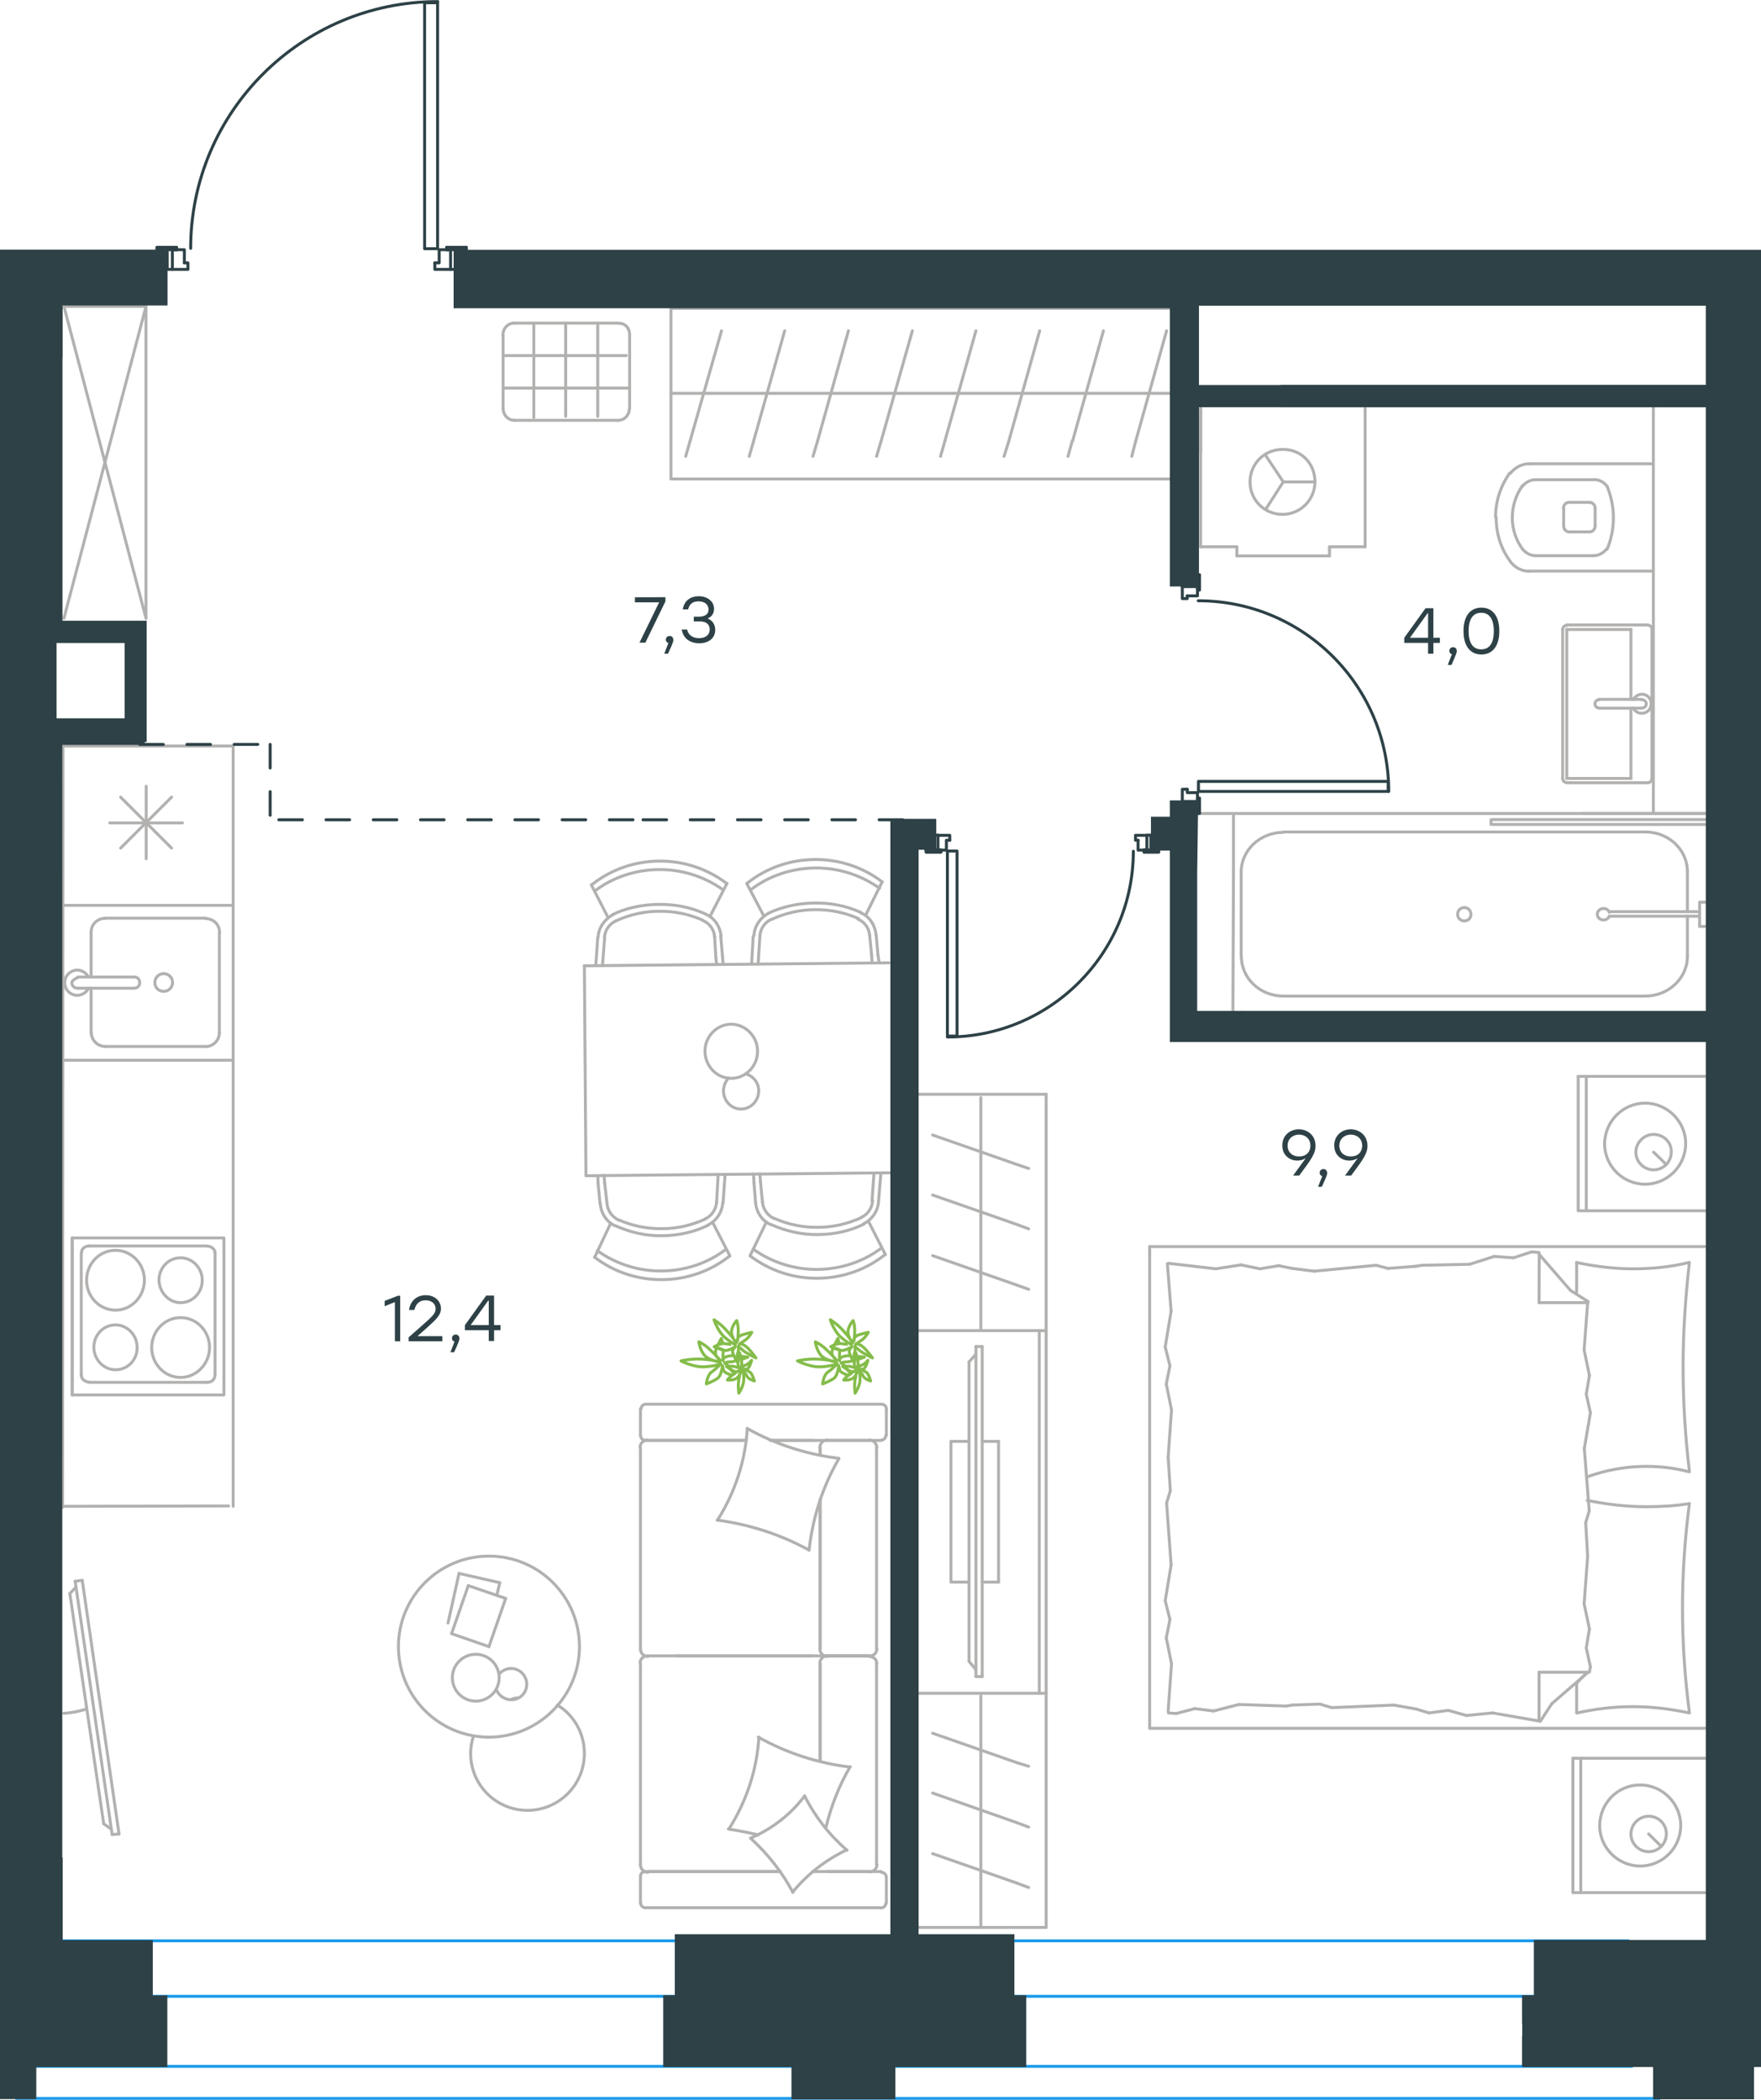 <?xml version="1.0" encoding="utf-8"?>
<!-- Generator: Adobe Illustrator 26.5.0, SVG Export Plug-In . SVG Version: 6.00 Build 0)  -->
<svg version="1.1" id="Слой_1" xmlns="http://www.w3.org/2000/svg" xmlns:xlink="http://www.w3.org/1999/xlink" x="0px" y="0px"
	 viewBox="0 0 895 1067.1" style="enable-background:new 0 0 895 1067.1;" xml:space="preserve">
<style type="text/css">
	.st0{fill:none;stroke:#B2B1B0;stroke-width:1.5;stroke-miterlimit:10;}
	.st1{fill:none;stroke:#B2B1B0;stroke-width:1.5;stroke-linecap:round;stroke-linejoin:round;stroke-miterlimit:10;}
	.st2{fill:none;stroke:#B2B1B0;stroke-width:1.5;stroke-linecap:round;stroke-linejoin:round;stroke-miterlimit:10;}
	.st3{fill:none;stroke:#B2B1B0;stroke-width:1.5;stroke-linejoin:round;stroke-miterlimit:22.926;}
	.st4{fill:none;stroke:#84BC4A;stroke-width:1.5;stroke-linecap:round;stroke-linejoin:round;stroke-miterlimit:10;}
	
		.st5{fill:none;stroke:#2D4146;stroke-width:1.5;stroke-linecap:round;stroke-linejoin:round;stroke-miterlimit:10;stroke-dasharray:12;}
	.st6{fill:none;stroke:#1D9CEB;stroke-width:1.5;stroke-miterlimit:22.926;}
	.st7{fill:#2D4146;stroke:#2D4146;stroke-width:0.5;stroke-miterlimit:10;}
	.st8{fill:none;stroke:#2D4146;stroke-width:1.5;stroke-linecap:round;stroke-linejoin:round;stroke-miterlimit:10;}
	.st9{enable-background:new    ;}
	.st10{fill:#2D4146;}
</style>
<path class="st0" d="M631.2,515.6h1.2c0-0.7-0.6-1.2-1.2-1.2c-0.7,0-1.2,0.6-1.2,1.2c0,0.7,0.6,1.2,1.2,1.2c0.7,0,1.2-0.6,1.2-1.2
	H631.2z"/>
<g>
	<line class="st1" x1="60.5" y1="932" x2="57" y2="932.3"/>
	<line class="st1" x1="52.7" y1="926.8" x2="56.5" y2="929.5"/>
	<path class="st1" d="M44,868.5c-3.6,1.1-7.5,2-11.6,2.2"/>
	<line class="st1" x1="57" y1="932.3" x2="38.2" y2="803.6"/>
	<line class="st1" x1="41.8" y1="803.1" x2="60.5" y2="932"/>
	<line class="st1" x1="35.5" y1="809.8" x2="52.7" y2="926.8"/>
	<line class="st1" x1="38.7" y1="806.5" x2="35.5" y2="809.8"/>
	<line class="st1" x1="41.8" y1="803.1" x2="38.2" y2="803.6"/>
</g>
<line class="st1" x1="788.7" y1="865.8" x2="806.9" y2="850"/>
<line class="st1" x1="782.8" y1="874.8" x2="788.7" y2="865.8"/>
<line class="st1" x1="866.7" y1="633.5" x2="584.3" y2="633.5"/>
<line class="st1" x1="782.2" y1="662" x2="806.7" y2="662"/>
<line class="st1" x1="584.3" y1="878.3" x2="866.7" y2="878.3"/>
<line class="st1" x1="870.7" y1="878.3" x2="870.7" y2="633.5"/>
<line class="st1" x1="782.2" y1="849.8" x2="782.2" y2="874.3"/>
<line class="st1" x1="801.3" y1="855.3" x2="801.3" y2="870.5"/>
<line class="st1" x1="782.2" y1="849.8" x2="806.7" y2="849.8"/>
<line class="st1" x1="806.7" y1="849.8" x2="801.3" y2="855.3"/>
<line class="st1" x1="801.3" y1="641.6" x2="801.3" y2="656.6"/>
<line class="st1" x1="798.2" y1="655.8" x2="782.3" y2="637.5"/>
<line class="st1" x1="807.2" y1="661.5" x2="798.2" y2="655.8"/>
<line class="st1" x1="782.2" y1="662" x2="782.3" y2="637.5"/>
<line class="st1" x1="593.7" y1="740.5" x2="594.8" y2="757.6"/>
<line class="st1" x1="595.2" y1="795.3" x2="592.2" y2="813.5"/>
<line class="st1" x1="594.6" y1="823" x2="592.7" y2="832.6"/>
<line class="st1" x1="592.2" y1="813.5" x2="594.6" y2="823"/>
<line class="st1" x1="594.8" y1="757.6" x2="592.9" y2="763.8"/>
<line class="st1" x1="592.9" y1="763.8" x2="595.2" y2="795.3"/>
<line class="st1" x1="595.4" y1="845.5" x2="593.7" y2="869.5"/>
<line class="st1" x1="592.8" y1="832.6" x2="595.4" y2="845.5"/>
<line class="st1" x1="595.2" y1="666.3" x2="592.2" y2="684.5"/>
<line class="st1" x1="594.6" y1="694.1" x2="592.7" y2="703.6"/>
<line class="st1" x1="592.2" y1="684.5" x2="594.6" y2="694.1"/>
<line class="st1" x1="593.3" y1="642.2" x2="595.2" y2="666.3"/>
<line class="st1" x1="595.4" y1="716.5" x2="593.7" y2="740.5"/>
<line class="st1" x1="592.8" y1="703.6" x2="595.4" y2="716.5"/>
<line class="st1" x1="584.3" y1="878.3" x2="584.3" y2="633.5"/>
<path class="st1" d="M858.6,870.2c-2.3-17.6-3.5-35.2-3.5-53c0-17.6,1.2-35.4,3.5-53"/>
<path class="st1" d="M858.3,641.6c-9.3,2.3-18.8,3.2-28.5,3.2c-9.5,0-19-1.2-28.5-3.2"/>
<path class="st1" d="M801.6,870.5c9.3-2.1,18.8-3.2,28.5-3.2c9.5,0,19,1.2,28.5,3.2"/>
<path class="st1" d="M858.6,747.6c-2.1-17.6-3.2-35.2-3.2-53c0-17.6,1.2-35.4,3.2-53"/>
<line class="st1" x1="656.7" y1="644.6" x2="649.9" y2="643.2"/>
<line class="st1" x1="640.4" y1="644.8" x2="630.7" y2="642.8"/>
<line class="st1" x1="649.9" y1="643.2" x2="640.4" y2="644.8"/>
<line class="st1" x1="617.9" y1="644.8" x2="593.8" y2="642"/>
<line class="st1" x1="630.7" y1="642.8" x2="617.9" y2="644.8"/>
<line class="st1" x1="719.7" y1="643.5" x2="705.4" y2="644.6"/>
<line class="st1" x1="667.9" y1="646" x2="656.7" y2="644.6"/>
<line class="st1" x1="705.4" y1="644.6" x2="699.4" y2="643"/>
<line class="st1" x1="699.4" y1="643" x2="667.9" y2="646"/>
<line class="st1" x1="722.7" y1="643" x2="719.7" y2="643.5"/>
<line class="st1" x1="782.2" y1="636.5" x2="778.4" y2="636.2"/>
<line class="st1" x1="769.2" y1="639.2" x2="759.4" y2="638.5"/>
<line class="st1" x1="778.4" y1="636.2" x2="769.2" y2="639.2"/>
<line class="st1" x1="746.9" y1="642.5" x2="722.7" y2="643"/>
<line class="st1" x1="759.4" y1="638.5" x2="746.9" y2="642.5"/>
<path class="st1" d="M806.7,750.5c9.7-3.5,19.9-5.3,30.1-5.3c7.4,0,14.6,0.9,21.8,2.8"/>
<line class="st1" x1="719.7" y1="868.5" x2="726.3" y2="870.5"/>
<line class="st1" x1="736.1" y1="869.2" x2="745.3" y2="871.8"/>
<line class="st1" x1="726.3" y1="870.5" x2="736.1" y2="869.2"/>
<line class="st1" x1="758.6" y1="870.5" x2="782.2" y2="874.6"/>
<line class="st1" x1="745.3" y1="871.8" x2="758.6" y2="870.5"/>
<line class="st1" x1="656.7" y1="866.5" x2="670.8" y2="866"/>
<line class="st1" x1="708.4" y1="866.5" x2="719.7" y2="868.5"/>
<line class="st1" x1="670.8" y1="866" x2="676.8" y2="867.8"/>
<line class="st1" x1="676.8" y1="867.8" x2="708.4" y2="866.5"/>
<line class="st1" x1="653.7" y1="867" x2="656.7" y2="866.5"/>
<line class="st1" x1="593.8" y1="870.5" x2="597.8" y2="870.8"/>
<line class="st1" x1="607.2" y1="868.3" x2="616.8" y2="869.5"/>
<line class="st1" x1="597.8" y1="870.8" x2="607.2" y2="868.3"/>
<line class="st1" x1="629.6" y1="866.2" x2="653.7" y2="867"/>
<line class="st1" x1="616.8" y1="869.5" x2="629.6" y2="866.2"/>
<path class="st1" d="M858.6,764.1c-7.2,1.2-14.6,1.6-21.8,1.6c-10.2,0-20.1-1.2-30.1-3.2"/>
<line class="st1" x1="806.9" y1="791" x2="805.9" y2="773.8"/>
<line class="st1" x1="805.2" y1="736.1" x2="808.3" y2="718"/>
<line class="st1" x1="806.2" y1="708.5" x2="807.8" y2="699"/>
<line class="st1" x1="808.3" y1="718" x2="806.2" y2="708.5"/>
<line class="st1" x1="805.9" y1="773.8" x2="807.7" y2="767.8"/>
<line class="st1" x1="807.7" y1="767.8" x2="805.2" y2="736.1"/>
<line class="st1" x1="805.1" y1="686" x2="806.9" y2="662"/>
<line class="st1" x1="807.8" y1="699" x2="805.1" y2="686"/>
<line class="st1" x1="807.8" y1="849.8" x2="808.3" y2="847"/>
<line class="st1" x1="806.2" y1="837.5" x2="807.8" y2="827.8"/>
<line class="st1" x1="808.3" y1="847" x2="806.2" y2="837.5"/>
<line class="st1" x1="805.1" y1="815" x2="806.9" y2="791"/>
<line class="st1" x1="807.8" y1="827.8" x2="805.1" y2="815"/>
<line class="st1" x1="806.2" y1="547" x2="806.2" y2="615.3"/>
<line class="st1" x1="846.9" y1="591.8" x2="840.4" y2="585.5"/>
<line class="st1" x1="870.3" y1="547" x2="802.1" y2="547"/>
<polyline class="st1" points="867.8,615.3 802.1,615.3 802.1,547 "/>
<path class="st1" d="M840.4,576.5c-4.9,0-9,4.2-9,9c0,5.1,4.2,9,9,9c5.1,0,9-4.2,9-9C849.6,580.3,845.3,576.5,840.4,576.5z"/>
<path class="st1" d="M836.1,560.6c-11.1,0-20.4,9-20.6,20.6c0,11.4,9.3,20.6,20.6,20.6c11.3,0,20.6-9.3,20.6-20.6
	C856.8,570,847.4,560.6,836.1,560.6z"/>
<line class="st1" x1="803.4" y1="893.5" x2="803.4" y2="961.8"/>
<line class="st1" x1="844.2" y1="938.2" x2="837.9" y2="932"/>
<line class="st1" x1="867.8" y1="893.5" x2="799.4" y2="893.5"/>
<polyline class="st1" points="867.8,961.8 799.4,961.8 799.4,893.5 "/>
<path class="st1" d="M837.9,923c-4.9,0-9,4.2-9,9c0,5.1,4.2,9,9,9c5.1,0,9-4.2,9-9C846.9,926.8,842.8,923,837.9,923z"/>
<path class="st1" d="M833.6,907.1c-11.3,0-20.4,9-20.6,20.6c0,11.3,9.3,20.6,20.6,20.6c11.4,0,20.6-9.3,20.6-20.6
	C854.2,916.5,844.9,907.1,833.6,907.1z"/>
<line class="st1" x1="810.7" y1="258.3" x2="810.7" y2="267.3"/>
<line class="st1" x1="839.4" y1="290.2" x2="777.1" y2="290.2"/>
<line class="st1" x1="794.7" y1="267.3" x2="794.7" y2="258.3"/>
<line class="st1" x1="807.9" y1="270.3" x2="797.4" y2="270.3"/>
<line class="st1" x1="797.4" y1="255.3" x2="807.9" y2="255.3"/>
<line class="st1" x1="777.1" y1="235.7" x2="839.4" y2="235.7"/>
<line class="st1" x1="809.9" y1="282.4" x2="780.3" y2="282.4"/>
<line class="st1" x1="780.3" y1="243.8" x2="809.9" y2="243.8"/>
<path class="st1" d="M810.7,258.3c0-1.6-1.2-3-2.8-3"/>
<path class="st1" d="M767.6,285.4c2.3,3,5.8,4.9,9.5,4.9"/>
<path class="st1" d="M807.9,270.3c1.6,0,2.8-1.4,2.8-3"/>
<path class="st1" d="M794.7,267.3c0,1.6,1.2,3,2.8,3"/>
<path class="st1" d="M760.4,262.9v0.2c0,8.1,2.5,16,7.2,22.2"/>
<path class="st1" d="M767.3,240.4c-4.6,6.5-7.2,14.1-7.2,22.5c0-0.2,0-0.2,0,0"/>
<path class="st1" d="M777.1,235.7c-3.7,0-7.2,1.9-9.5,4.9"/>
<path class="st1" d="M773.7,278.9c1.6,2.1,4.2,3.5,6.7,3.5"/>
<path class="st1" d="M768.6,262.9v0.2c0,5.8,1.9,11.4,5.1,15.8"/>
<path class="st1" d="M797.4,255.3c-1.6,0-2.8,1.4-2.8,3"/>
<path class="st1" d="M780.3,243.8c-2.6,0-5.1,1.4-6.7,3.5"/>
<path class="st1" d="M773.7,246.9c-3.2,4.6-5.1,10.2-5.1,16"/>
<path class="st1" d="M816.8,279.1c2.1-5.1,3.2-10.4,3.2-16s-1.2-10.9-3.2-16"/>
<path class="st1" d="M816.8,247.2c-1.6-2.3-4.2-3.5-6.7-3.5"/>
<path class="st1" d="M809.9,282.4c2.6,0,5.1-1.4,6.7-3.5"/>
<line class="st1" x1="840.3" y1="413.4" x2="840.3" y2="197.9"/>
<line class="st1" x1="812.7" y1="359.9" x2="834.2" y2="359.9"/>
<line class="st1" x1="828.9" y1="355.4" x2="828.9" y2="319.9"/>
<line class="st1" x1="837.4" y1="397.8" x2="796.3" y2="397.8"/>
<line class="st1" x1="796.3" y1="395.6" x2="828.9" y2="395.6"/>
<line class="st1" x1="796.3" y1="319.9" x2="796.3" y2="395.6"/>
<line class="st1" x1="828.9" y1="319.9" x2="796.3" y2="319.9"/>
<line class="st1" x1="834.2" y1="355.4" x2="812.7" y2="355.4"/>
<line class="st1" x1="828.9" y1="395.6" x2="828.9" y2="359.9"/>
<line class="st1" x1="839.6" y1="319.9" x2="839.6" y2="395.6"/>
<line class="st1" x1="796.3" y1="317.6" x2="837.4" y2="317.6"/>
<line class="st1" x1="794.2" y1="395.6" x2="794.2" y2="319.9"/>
<path class="st1" d="M796.3,317.8c-1.2,0-2.1,1-2.1,2.1"/>
<path class="st1" d="M794.2,395.6c0,1.2,1,2.1,2.1,2.1"/>
<path class="st1" d="M839.6,319.8c0-1.2-1-2.1-2.1-2.1"/>
<path class="st1" d="M837.4,397.8c1.2,0,2.1-1,2.1-2.1"/>
<path class="st1" d="M830.1,359.8c0.8,1.7,2.5,2.7,4.3,2.7c2.7,0,4.8-2.1,4.8-4.9c0-2.7-2.1-4.8-4.8-4.8c-1.7,0-3.5,1.2-4.3,2.7"/>
<path class="st1" d="M834.2,359.8h0.4c1.2,0,2.1-1,2.1-2.1c0-1.2-1-2.1-2.1-2.1h-0.4"/>
<path class="st1" d="M812.7,355.6L812.7,355.6c-1.2,0-2.1,1-2.1,2.1c0,1.2,1,2.1,2.1,2.1"/>
<g>
	<line class="st1" x1="628.6" y1="277.9" x2="610.2" y2="277.9"/>
	<line class="st1" x1="652.2" y1="244.9" x2="642.9" y2="230.9"/>
	<line class="st1" x1="652.2" y1="244.9" x2="668.3" y2="244.9"/>
	<line class="st1" x1="675.7" y1="282.5" x2="675.7" y2="277.9"/>
	<line class="st1" x1="628.6" y1="282.5" x2="675.7" y2="282.5"/>
	<line class="st1" x1="652.2" y1="244.9" x2="643.3" y2="258.8"/>
	<line class="st1" x1="610.2" y1="230.1" x2="610.2" y2="207.6"/>
	<line class="st1" x1="693.8" y1="207.6" x2="693.8" y2="277.9"/>
	<line class="st1" x1="610.2" y1="277.9" x2="610.2" y2="207.6"/>
	<line class="st1" x1="693.8" y1="277.9" x2="675.7" y2="277.9"/>
	<line class="st1" x1="628.6" y1="277.9" x2="628.6" y2="282.5"/>
	<path class="st1" d="M668.3,244.9c0,9-7.3,16.5-16.5,16.5s-16.5-7.3-16.5-16.5c0-9.2,7.3-16.5,16.5-16.5
		C661.2,228.2,668.3,235.4,668.3,244.9z"/>
</g>
<line class="st1" x1="416.8" y1="838" x2="416.8" y2="762"/>
<line class="st1" x1="325.5" y1="953.8" x2="325.5" y2="967.2"/>
<line class="st1" x1="325.5" y1="845.3" x2="325.5" y2="947.6"/>
<line class="st1" x1="413" y1="732" x2="391.5" y2="732"/>
<line class="st1" x1="379.2" y1="732" x2="329.2" y2="732"/>
<line class="st1" x1="396.5" y1="951.1" x2="329.2" y2="951.1"/>
<line class="st1" x1="442" y1="841.5" x2="420.3" y2="841.5"/>
<line class="st1" x1="416.8" y1="895" x2="416.8" y2="845.3"/>
<line class="st1" x1="450.5" y1="729.5" x2="450.5" y2="716"/>
<line class="st1" x1="420.3" y1="841.5" x2="442" y2="841.5"/>
<line class="st1" x1="445.5" y1="845.3" x2="445.5" y2="947.6"/>
<line class="st1" x1="328" y1="951.1" x2="396.5" y2="951.1"/>
<line class="st1" x1="413" y1="841.5" x2="344.3" y2="841.5"/>
<line class="st1" x1="325.5" y1="735.5" x2="325.5" y2="838"/>
<line class="st1" x1="325.5" y1="716" x2="325.5" y2="729.5"/>
<line class="st1" x1="416.8" y1="739.6" x2="416.8" y2="735.5"/>
<line class="st1" x1="391.5" y1="732" x2="447.8" y2="732"/>
<line class="st1" x1="416.8" y1="739.6" x2="416.8" y2="735.5"/>
<line class="st1" x1="420.3" y1="732" x2="442" y2="732"/>
<line class="st1" x1="420.3" y1="841.5" x2="442" y2="841.5"/>
<line class="st1" x1="416.8" y1="895" x2="416.8" y2="845.3"/>
<line class="st1" x1="445.5" y1="735.5" x2="445.5" y2="838"/>
<line class="st1" x1="328" y1="732" x2="379.2" y2="732"/>
<line class="st1" x1="416.8" y1="838" x2="416.8" y2="762"/>
<line class="st1" x1="328" y1="969.5" x2="447.8" y2="969.5"/>
<line class="st1" x1="450.5" y1="967.2" x2="450.5" y2="953.8"/>
<line class="st1" x1="447.8" y1="951.1" x2="413" y2="951.1"/>
<line class="st1" x1="329.2" y1="841.5" x2="420.3" y2="841.5"/>
<line class="st1" x1="442" y1="951.1" x2="420.3" y2="951.1"/>
<path class="st1" d="M450.2,729.5c0,1.2-1,2.4-2.4,2.4"/>
<path class="st1" d="M325.5,953.5c0-1.2,1-2.4,2.4-2.4"/>
<path class="st1" d="M448,951.5c1.2,0,2.4,1,2.4,2.4"/>
<path class="st1" d="M420.5,841.8c-2.2,0-3.8-1.8-3.8-3.8"/>
<path class="st1" d="M445.7,947.5c0,2.2-1.8,3.8-3.8,3.8"/>
<path class="st1" d="M441.8,731.8c2.2,0,3.8,1.8,3.8,3.8"/>
<path class="st1" d="M329.3,841.8c-2.2,0-3.8-1.8-3.8-3.8"/>
<path class="st1" d="M445.7,837.8c0,2.2-1.8,3.8-3.8,3.8"/>
<path class="st1" d="M325.3,845.1c0-2,1.8-3.6,3.8-3.6"/>
<path class="st1" d="M325.8,716c0-1.2,1-2.4,2.4-2.4h119.9c1.2,0,2.4,1,2.4,2.4"/>
<path class="st1" d="M441.8,841.8c2.2,0,3.8,1.6,3.8,3.6"/>
<path class="st1" d="M328,969.5c-1.2,0-2.4-1-2.4-2.4"/>
<path class="st1" d="M325.3,735.6c0-2.2,1.8-3.8,3.8-3.8"/>
<path class="st1" d="M328,732c-1.2,0-2.4-1-2.4-2.4"/>
<path class="st1" d="M329.3,951.5c-2.2,0-3.8-1.8-3.8-3.8"/>
<path class="st1" d="M416.7,735.6c0-2.2,1.8-3.8,3.8-3.8"/>
<path class="st1" d="M416.7,845.1c0-2,1.8-3.6,3.8-3.6"/>
<path class="st1" d="M450.2,967.2c0,1.2-1,2.4-2.4,2.4"/>
<path class="st1" d="M364.5,772.5c16.4,2.2,32.2,7.3,46.6,15.2"/>
<path class="st1" d="M381.5,934.2c8.7,7.9,16,17.2,21.5,27.5"/>
<path class="st1" d="M409,912.6c-7.1,9.5-16.6,16.8-27.5,21.5"/>
<path class="st1" d="M379.8,726c-1,16.6-6.3,32.6-15.2,46.6"/>
<path class="st1" d="M432,898c-16.4-2-32.2-7.1-46.6-15.2"/>
<path class="st1" d="M419.7,929c2.6-10.9,6.7-21.5,12.4-31.2"/>
<path class="st1" d="M385.7,882.8c-1,16.6-6.3,32.6-15.2,46.6"/>
<path class="st1" d="M426.3,741.1c-16.4-2-32.2-7.1-46.6-15.2"/>
<path class="st1" d="M411.2,787.8c1.8-16.4,6.9-32.4,15.2-46.6"/>
<path class="st1" d="M430.5,940.3c-8.9-7.7-16.2-17-21.5-27.5"/>
<path class="st1" d="M370.2,929.5c5.1,0.8,10.3,1.8,15.2,3"/>
<path class="st1" d="M402.8,961.6c7.5-9.1,16.8-16.4,27.5-21.5"/>
<line class="st1" x1="233.3" y1="799.6" x2="254" y2="804.3"/>
<line class="st1" x1="254" y1="804.3" x2="252.5" y2="810.8"/>
<line class="st1" x1="227.7" y1="824.8" x2="233.3" y2="799.6"/>
<line class="st1" x1="238" y1="805.8" x2="257" y2="812.3"/>
<line class="st1" x1="257" y1="812.3" x2="248.5" y2="836.8"/>
<line class="st1" x1="248.5" y1="836.8" x2="229.5" y2="830.2"/>
<line class="st1" x1="229.5" y1="830.2" x2="238" y2="805.8"/>
<path class="st1" d="M294.5,836.8c0-25.4-20.6-46-46-46s-46,20.6-46,46s20.6,46,46,46C273.8,882.8,294.5,862.1,294.5,836.8z"/>
<ellipse class="st2" cx="241.8" cy="852.6" rx="11.9" ry="11.9"/>
<path class="st1" d="M253.8,850.6c1.5-1.7,3.7-2.7,6-2.7c4.2,0,7.9,3.5,7.9,8s-3.5,7.9-7.9,7.9c-3.2,0-6.2-2-7.5-5"/>
<path class="st1" d="M260,863.5c1-0.3,1.7-0.5,2.7-0.7"/>
<path class="st1" d="M283.3,866.5c8.5,5.2,13.7,14.4,13.7,24.6c0,15.9-12.9,28.9-28.9,28.9s-28.9-12.9-28.9-28.9
	c0-3,0.5-6.2,1.5-8.9"/>
<line class="st1" x1="387.5" y1="610.8" x2="386.5" y2="600.5"/>
<line class="st1" x1="383.2" y1="601" x2="383" y2="596.6"/>
<line class="st1" x1="386.5" y1="600.5" x2="386.2" y2="596.6"/>
<line class="st1" x1="443.2" y1="610.3" x2="444.2" y2="596.1"/>
<line class="st1" x1="446.5" y1="610.5" x2="447.7" y2="596.1"/>
<line class="st1" x1="384" y1="611.1" x2="383.2" y2="601"/>
<line class="st1" x1="441.3" y1="620.5" x2="450" y2="637.6"/>
<line class="st1" x1="389.5" y1="621" x2="381.2" y2="638.2"/>
<line class="st1" x1="297" y1="490.8" x2="451.8" y2="489.3"/>
<line class="st1" x1="297.8" y1="597.5" x2="297" y2="490.8"/>
<line class="st1" x1="452.8" y1="596" x2="297.8" y2="597.5"/>
<line class="st1" x1="442" y1="475.4" x2="443" y2="485.5"/>
<line class="st1" x1="446.2" y1="485.2" x2="446.8" y2="489.3"/>
<line class="st1" x1="443" y1="485.5" x2="443.2" y2="489.3"/>
<line class="st1" x1="386.2" y1="475.9" x2="385.3" y2="489.9"/>
<line class="st1" x1="382.8" y1="475.8" x2="382" y2="489.9"/>
<line class="st1" x1="445.3" y1="475.1" x2="446.2" y2="485.3"/>
<line class="st1" x1="388.2" y1="465.5" x2="379.5" y2="448.9"/>
<line class="st1" x1="440" y1="465" x2="448.3" y2="448.2"/>
<line class="st1" x1="308.5" y1="611.5" x2="307.3" y2="601.2"/>
<line class="st1" x1="304" y1="601.8" x2="303.8" y2="597.5"/>
<line class="st1" x1="307.3" y1="601.2" x2="307" y2="597.3"/>
<line class="st1" x1="364.2" y1="611" x2="365" y2="596.8"/>
<line class="st1" x1="367.5" y1="611.2" x2="368.5" y2="596.8"/>
<line class="st1" x1="305" y1="611.8" x2="304" y2="601.8"/>
<line class="st1" x1="362.2" y1="621.2" x2="371" y2="638.3"/>
<line class="st1" x1="310.3" y1="621.8" x2="302.2" y2="639"/>
<line class="st1" x1="363.2" y1="476.1" x2="363.8" y2="486.2"/>
<line class="st1" x1="367.2" y1="486" x2="367.5" y2="490"/>
<line class="st1" x1="363.8" y1="486.2" x2="364.2" y2="490.1"/>
<line class="st1" x1="307.3" y1="476.6" x2="306.2" y2="490.6"/>
<line class="st1" x1="303.8" y1="476.4" x2="302.8" y2="490.6"/>
<line class="st1" x1="366.3" y1="475.8" x2="367.2" y2="486"/>
<line class="st1" x1="309" y1="466.2" x2="300.5" y2="449.6"/>
<line class="st1" x1="360.8" y1="465.8" x2="369.5" y2="448.9"/>
<path class="st1" d="M439.2,622c-7.2,3.7-15.3,5.3-23.4,5.4c-8.3,0.1-16.2-1.7-23.7-5"/>
<path class="st1" d="M443.5,610.1c-0.2,3.8-2.6,7.2-5.8,8.6"/>
<path class="st1" d="M437.7,618.8c-7,3.2-14.4,4.9-22,4.9c-7.6,0.1-15.1-1.4-22.1-4.5"/>
<path class="st1" d="M393.5,619.3c-3.3-1.5-5.7-4.7-6-8.5"/>
<path class="st1" d="M448,634.2c-9.3,7.1-20.9,10.8-32.5,10.9c-11.6,0.1-23-3.4-32.7-10.3"/>
<path class="st1" d="M391.7,622.3c-4.4-1.8-7.3-6.3-7.7-11.2"/>
<path class="st1" d="M446.5,610.5c-0.2,4.7-3.2,9.3-7.6,11.4"/>
<path class="st1" d="M449.8,637.6c-9.8,7.8-21.8,11.9-34.2,12c-12.5,0.1-24.3-3.8-34.4-11.4"/>
<path class="st1" d="M379.2,545.8c3.7,1.1,6.4,4.5,6.4,8.5c0,5.2-4.1,9.3-8.9,9.3c-5,0.1-9-4.2-9-9.2c0-2.5,1.1-5,2.6-6.6"/>
<path class="st1" d="M371.5,520.5c-7.4,0.1-13.3,6.4-13.2,13.9c0.1,7.4,6,13.7,13.5,13.6c7.2-0.1,13.3-6.2,13.2-13.9
	C385,526.8,379,520.5,371.5,520.5z"/>
<path class="st1" d="M386.2,475.6c0.2-3.6,2.6-7,5.8-8.4"/>
<path class="st1" d="M392.2,467.2c7-3.2,14.4-4.9,22-4.9c7.6-0.1,15.1,1.4,22.1,4.5"/>
<path class="st1" d="M436,467.1c3.3,1.3,5.7,4.5,6,8.3"/>
<path class="st1" d="M381.8,452c9.3-7.1,20.9-10.8,32.5-10.9s23,3.4,32.7,10.3"/>
<path class="st1" d="M437.5,463.9c4.4,1.8,7.3,6.3,7.7,11.2"/>
<path class="st1" d="M383.2,475.4c0.2-4.7,3.2-9.1,7.6-11.4"/>
<path class="st1" d="M390.5,464.1c7.4-3.5,15.5-5.1,23.6-5.2s16,1.4,23.4,4.8"/>
<path class="st1" d="M379.8,448.8c9.8-7.8,21.8-11.9,34.2-12c12.5-0.1,24.5,3.8,34.4,11.4"/>
<path class="st1" d="M360,622.6c-7.4,3.7-15.5,5.3-23.6,5.4c-8.1,0.1-16-1.7-23.4-5"/>
<path class="st1" d="M364.2,610.8c-0.2,3.8-2.6,7.2-5.8,8.6"/>
<path class="st1" d="M358.5,619.5c-7,3.2-14.4,4.9-22,4.9c-7.6,0.1-15.1-1.4-22.1-4.5"/>
<path class="st1" d="M314.5,620.1c-3.3-1.6-5.7-4.7-6-8.5"/>
<path class="st1" d="M368.8,635c-9.3,7.1-20.9,10.8-32.5,10.9c-11.6,0.1-23-3.4-32.7-10.3"/>
<path class="st1" d="M312.8,623c-4.4-1.8-7.3-6.3-7.7-11.2"/>
<path class="st1" d="M367.3,611.2c-0.2,4.7-3.2,9.3-7.6,11.4"/>
<path class="st1" d="M370.8,638.3c-9.8,7.8-21.8,11.9-34.2,12c-12.5,0.1-24.5-3.8-34.4-11.4"/>
<path class="st1" d="M307.2,476.4c0.2-3.6,2.6-7,5.8-8.4"/>
<path class="st1" d="M313,468c7-3.2,14.4-4.9,22-4.9c7.6-0.1,15.1,1.4,22.1,4.5"/>
<path class="st1" d="M357.2,467.8c3.3,1.3,5.7,4.5,6,8.3"/>
<path class="st1" d="M302.3,452.8c9.3-7.1,20.9-10.8,32.5-10.9s23,3.4,32.7,10.3"/>
<path class="st1" d="M358.7,464.6c4.4,1.8,7.3,6.3,7.8,11.2"/>
<path class="st1" d="M304,476.2c0.2-4.7,3.2-9,7.6-11.4"/>
<path class="st1" d="M311.3,464.8c7.2-3.5,15.3-5.1,23.4-5.2c8.3-0.1,16.2,1.4,23.7,4.8"/>
<path class="st1" d="M300.8,449.6c9.8-7.8,21.8-11.9,34.2-12c12.5-0.1,24.3,3.8,34.4,11.4"/>
<line class="st1" x1="92.7" y1="418.2" x2="55.8" y2="418.2"/>
<line class="st1" x1="61.3" y1="405.1" x2="87.2" y2="431"/>
<line class="st1" x1="87.2" y1="405.1" x2="61.3" y2="431"/>
<line class="st1" x1="74.3" y1="399.6" x2="74.3" y2="436.4"/>
<line class="st1" x1="32.7" y1="460.1" x2="118" y2="460.1"/>
<line class="st1" x1="32.7" y1="538.8" x2="118" y2="538.8"/>
<line class="st1" x1="31.2" y1="765.5" x2="116.2" y2="765.3"/>
<line class="st1" x1="39.7" y1="502.2" x2="68.2" y2="502.2"/>
<line class="st1" x1="46.3" y1="473.9" x2="46.3" y2="496.5"/>
<line class="st1" x1="111.5" y1="524.8" x2="111.5" y2="473.9"/>
<line class="st1" x1="46.3" y1="502.2" x2="46.3" y2="524.8"/>
<line class="st1" x1="53.5" y1="531.8" x2="104.5" y2="531.8"/>
<line class="st1" x1="68.2" y1="496.5" x2="39.7" y2="496.5"/>
<line class="st1" x1="104.5" y1="466.6" x2="53.5" y2="466.6"/>
<path class="st1" d="M68.2,496.5L68.2,496.5c1.7,0,2.8,1.2,2.8,2.9c0,1.7-1.2,2.8-2.8,2.8"/>
<path class="st1" d="M46.3,473.8c0-4,3.1-7.1,7.1-7.1"/>
<path class="st1" d="M45,502.2c-1,2.1-3.3,3.6-5.7,3.6c-3.6,0-6.4-2.9-6.4-6.4s2.9-6.4,6.4-6.4c2.4,0,4.5,1.4,5.7,3.6"/>
<path class="st1" d="M111.5,524.8c0,3.8-3.1,7.1-7.1,7.1"/>
<path class="st1" d="M53.5,531.8c-3.8,0-7.1-3.1-7.1-7.1"/>
<path class="st1" d="M104.5,466.8c4,0,7.1,3.1,7.1,7.1"/>
<path class="st1" d="M39.7,502.2h-0.4c-1.4,0-2.8-1.2-2.8-2.8c0-1.4,3.3-2.8,3.3-2.8"/>
<path class="st1" d="M83.2,503.8c2.4,0,4.5-1.9,4.5-4.5c0-2.4-1.9-4.5-4.5-4.5c-2.4,0-4.5,1.9-4.5,4.5
	C78.7,501.8,80.5,503.8,83.2,503.8z"/>
<line class="st1" x1="36.7" y1="709" x2="36.7" y2="629.1"/>
<path class="st1" d="M91.8,662c-6,0-10.8-5.2-11-11.4c0-6.2,4.7-11.4,11-11.4c6,0,11,5.2,11,11.4C102.8,656.8,98,662,91.8,662z"/>
<path class="st1" d="M58.7,665.8c-8.1,0-14.7-6.8-14.7-15.2s6.5-15.2,14.7-15.2c8.1,0,14.7,6.8,14.7,15.2
	C73.3,659,66.8,665.8,58.7,665.8z"/>
<path class="st1" d="M58.7,696.1c-6,0-11-5.2-11-11.4s4.7-11.4,11-11.4c6,0,11,5.2,11,11.4C69.8,691,65,696.1,58.7,696.1z"/>
<path class="st1" d="M91.8,700c-8.1,0-14.7-6.8-14.7-15.2s6.6-15.2,14.7-15.2c8.1,0,14.7,6.8,14.7,15.2
	C106.5,693.1,99.8,700,91.8,700z"/>
<line class="st1" x1="105.3" y1="633.2" x2="45" y2="633.2"/>
<line class="st1" x1="41.3" y1="636.8" x2="41.3" y2="698.8"/>
<line class="st1" x1="45" y1="702.5" x2="105.3" y2="702.5"/>
<line class="st1" x1="109.3" y1="698.8" x2="109.3" y2="636.8"/>
<path class="st1" d="M41.3,698.8c0,1.9,1.8,3.5,3.9,3.5"/>
<path class="st1" d="M109.3,636.8c0-1.9-1.8-3.5-3.9-3.5"/>
<path class="st1" d="M45.3,633.2c-2.4,0-3.9,1.6-3.9,3.5"/>
<path class="st1" d="M105.3,702.5c2.4,0,3.9-1.6,3.9-3.5"/>
<rect x="36.7" y="629.1" class="st1" width="77.1" height="79.8"/>
<polyline class="st1" points="31.8,766.1 32,379.1 118.5,379.1 118.5,765.5 "/>
<line class="st1" x1="629.6" y1="515.6" x2="870.8" y2="515.6"/>
<path class="st3" d="M631.2,515.6h1.2c0-0.7-0.6-1.2-1.2-1.2c-0.7,0-1.2,0.6-1.2,1.2c0,0.7,0.6,1.2,1.2,1.2c0.7,0,1.2-0.6,1.2-1.2
	H631.2z"/>
<line class="st1" x1="857.6" y1="443.2" x2="857.6" y2="463.3"/>
<polyline class="st1" points="626.6,515.6 626.9,442.1 626.9,413.4 866.6,413.4 "/>
<line class="st1" x1="630.8" y1="486" x2="630.8" y2="443.2"/>
<line class="st1" x1="857.6" y1="465.6" x2="857.6" y2="486"/>
<line class="st1" x1="836.2" y1="506.2" x2="652.3" y2="506.2"/>
<line class="st1" x1="652.3" y1="422.8" x2="836.2" y2="422.8"/>
<path class="st1" d="M630.9,486c0,11.1,9.4,20.2,21.4,20.2"/>
<path class="st1" d="M857.6,443c0-11.1-9.4-20.2-21.4-20.2"/>
<path class="st1" d="M652.2,423c-11.7,0-21.4,9-21.4,20.2"/>
<path class="st1" d="M836.2,506.2c11.7,0,21.4-9,21.4-20.2"/>
<path class="st1" d="M740.8,464.6c0-1.9,1.6-3.4,3.4-3.4s3.4,1.5,3.4,3.4s-1.4,3.4-3.4,3.4C742.3,468,740.8,466.5,740.8,464.6z"/>
<line class="st1" x1="757.8" y1="419" x2="757.8" y2="416.5"/>
<line class="st1" x1="867.6" y1="419" x2="758.8" y2="419"/>
<line class="st1" x1="758.8" y1="416.5" x2="867.6" y2="416.5"/>
<line class="st1" x1="804.2" y1="413.4" x2="869.6" y2="413.4"/>
<line class="st1" x1="866.6" y1="470.8" x2="863.8" y2="470.8"/>
<line class="st1" x1="863.8" y1="465.6" x2="817.9" y2="465.6"/>
<line class="st1" x1="817.9" y1="463.3" x2="863.8" y2="463.3"/>
<line class="st1" x1="863.8" y1="470.8" x2="863.8" y2="458.5"/>
<line class="st1" x1="863.8" y1="458.5" x2="866.6" y2="458.5"/>
<path class="st1" d="M817.9,463.6c-0.5-1.3-1.6-1.9-2.9-1.9c-1.8,0-3.2,1.3-3.2,2.9c0,1.7,1.4,2.9,3.2,2.9c1.4,0,2.5-0.8,2.9-1.9"/>
<rect x="341" y="156.7" class="st1" width="262.8" height="86.7"/>
<line class="st1" x1="341" y1="199.9" x2="603.8" y2="199.9"/>
<line class="st1" x1="575.2" y1="231.9" x2="577.2" y2="224.2"/>
<line class="st1" x1="577.2" y1="224.2" x2="592.9" y2="168.1"/>
<line class="st1" x1="542.8" y1="231.9" x2="544.9" y2="224.2"/>
<line class="st1" x1="545.1" y1="224.2" x2="560.8" y2="168.1"/>
<line class="st1" x1="510.3" y1="231.9" x2="512.7" y2="224.2"/>
<line class="st1" x1="512.7" y1="224.2" x2="528.4" y2="168.1"/>
<line class="st1" x1="478" y1="231.9" x2="480.2" y2="224.2"/>
<line class="st1" x1="480.2" y1="224.2" x2="496" y2="168.1"/>
<line class="st1" x1="445.5" y1="231.9" x2="447.8" y2="224.2"/>
<line class="st1" x1="447.8" y1="224.2" x2="463.7" y2="168.1"/>
<line class="st1" x1="413.2" y1="231.9" x2="415.5" y2="224.2"/>
<line class="st1" x1="415.5" y1="224.2" x2="431.2" y2="168.1"/>
<line class="st1" x1="380.8" y1="231.9" x2="383" y2="224.2"/>
<line class="st1" x1="383" y1="224.2" x2="398.8" y2="168.1"/>
<line class="st1" x1="348.5" y1="231.9" x2="350.7" y2="224.2"/>
<line class="st1" x1="350.7" y1="224.2" x2="366.7" y2="168.1"/>
<polyline class="st1" points="465.3,860 465.3,979.5 531.7,979.5 "/>
<line class="st1" x1="531.7" y1="979.5" x2="531.7" y2="860"/>
<line class="st1" x1="498.5" y1="979.5" x2="498.5" y2="861.8"/>
<line class="st1" x1="522.8" y1="897.6" x2="516.9" y2="895.8"/>
<line class="st1" x1="516.9" y1="895.8" x2="474" y2="880.8"/>
<line class="st1" x1="522.8" y1="928.5" x2="516.9" y2="926.3"/>
<line class="st1" x1="516.9" y1="926.3" x2="474" y2="911.2"/>
<line class="st1" x1="522.8" y1="959.2" x2="516.9" y2="957"/>
<line class="st1" x1="516.9" y1="957" x2="474" y2="942"/>
<line class="st1" x1="507.5" y1="804" x2="499.2" y2="804"/>
<line class="st1" x1="507.5" y1="732.5" x2="507.5" y2="804"/>
<polyline class="st1" points="492.5,804 483.3,804 483.3,732.5 492.5,732.5 "/>
<line class="st1" x1="499.2" y1="732.5" x2="507.5" y2="732.5"/>
<line class="st1" x1="528.2" y1="676.2" x2="528.2" y2="860.5"/>
<line class="st1" x1="464" y1="676.2" x2="531.7" y2="676.2"/>
<line class="st1" x1="531.7" y1="676.2" x2="531.7" y2="860.5"/>
<line class="st1" x1="531.7" y1="860.5" x2="464" y2="860.5"/>
<line class="st1" x1="496" y1="852" x2="499.2" y2="852"/>
<line class="st1" x1="496" y1="688.2" x2="492.5" y2="692.1"/>
<line class="st1" x1="492.5" y1="844.3" x2="496" y2="848.5"/>
<line class="st1" x1="496" y1="852" x2="496" y2="684.3"/>
<line class="st1" x1="499.2" y1="684.3" x2="499.2" y2="852"/>
<line class="st1" x1="496" y1="684.3" x2="499.2" y2="684.3"/>
<line class="st1" x1="492.5" y1="692.1" x2="492.5" y2="844.3"/>
<line class="st1" x1="465.3" y1="556.1" x2="465.3" y2="675.6"/>
<line class="st1" x1="531.7" y1="675.6" x2="531.7" y2="556.1"/>
<line class="st1" x1="498.5" y1="675.6" x2="498.5" y2="557.8"/>
<line class="st1" x1="522.8" y1="593.8" x2="516.9" y2="591.8"/>
<line class="st1" x1="516.9" y1="591.8" x2="474" y2="576.8"/>
<line class="st1" x1="522.8" y1="624.5" x2="516.9" y2="622.3"/>
<line class="st1" x1="516.9" y1="622.3" x2="474" y2="607.3"/>
<line class="st1" x1="522.8" y1="655.2" x2="516.9" y2="653.1"/>
<line class="st1" x1="516.9" y1="653.1" x2="474" y2="638.1"/>
<line class="st1" x1="531.7" y1="556.1" x2="465.3" y2="556.1"/>
<polyline class="st1" points="74.2,314.2 74.2,155.7 32.5,314.2 "/>
<polyline class="st1" points="74.2,314.2 32.5,155.7 74.2,155.7 "/>
<line class="st1" x1="320" y1="207.4" x2="320" y2="170.4"/>
<line class="st1" x1="314.2" y1="164.2" x2="261.3" y2="164.2"/>
<line class="st1" x1="256.7" y1="180.7" x2="318.3" y2="180.7"/>
<line class="st1" x1="271.3" y1="164.4" x2="271.3" y2="212.2"/>
<line class="st1" x1="287.5" y1="164.2" x2="287.5" y2="211.6"/>
<line class="st1" x1="255.7" y1="170.2" x2="255.7" y2="207.4"/>
<line class="st1" x1="261.3" y1="213.6" x2="314.2" y2="213.6"/>
<path class="st1" d="M314.2,213.6c3.2,0,5.7-2.7,5.7-6.2"/>
<path class="st1" d="M320,170.2c0-3.5-2.2-5.9-5.4-5.9"/>
<path class="st1" d="M261.3,164.2c-3.2,0-5.7,2.7-5.7,6.2"/>
<path class="st1" d="M255.7,207.4c0,3.5,2.5,6.2,5.7,6.2"/>
<line class="st1" x1="256.7" y1="197.2" x2="319.2" y2="197.2"/>
<line class="st1" x1="303.8" y1="164.4" x2="303.8" y2="211.6"/>
<line class="st1" x1="626.8" y1="413.4" x2="609.4" y2="413.4"/>
<path class="st4" d="M434.5,699.5c0.2,0.1,0.3,0.3,0.4,0.3v0.1c-0.1,0-0.3,0-0.6-0.1C434.5,699.6,434.5,699.6,434.5,699.5z
	 M435.5,689.2c2.1,0.2,3.8,0.5,3.8,0.5s-1.6,0.6-3.4,1.2C436,690.3,435.8,689.8,435.5,689.2z M434.2,689.1c0.2,0,0.4,0,0.6,0
	c-0.1,0.6-0.3,1.5-0.4,2.2h-0.1C434.2,690.8,434.2,690,434.2,689.1z M424.2,683.3c0.8-1.7,1.6-3.1,1.6-3.1s0.4,1.1,0.7,2.5
	C425.7,682.8,424.8,683,424.2,683.3z M425.5,693.1c0,0-2.7,1.2-8.3,1.5s-11.9-3-11.9-3s4.6-1.2,10.5-0.9s9.3,1.5,9.3,1.5
	s-5.7-0.8-8-3.6c-2.3-2.9-2.7-6.7-2.7-6.7s2,0.8,4.8,3.2c2.8,2.5,6.1,6.2,6.1,6.2s-2.7-1.9-2.5-4.1c0.1-0.7,0.3-1.5,0.6-2.5
	c1,0.4,2.3,0.9,3.4,1.3c0,0.2-0.1,0.4,0,0.5c-0.3,2.3-0.1,5-0.1,5s-0.5-1.6,2.5-2.3c0.8-0.2,1.9-0.3,3.1-0.3c0.4,0.9,1,1.9,1.5,2.5
	c-1.4,0.4-2.7,0.7-3.4,0.7c-2.3,0-2.9,0.6-2.9,0.6s1,0.4,1.9,1.6c-0.5,0-0.8,0.1-0.8,0.1s0.8,0.6,1.7,1.3c0.6,0.8,1.5,1.6,2.3,2.3
	c-0.5,0.3-0.8,0.6-1.3,0.9h-0.1c-2-0.6-4-1.5-4.4-2.6l-0.5-2.3c0,0-0.6,5-2.3,6.3c-1.7,1.4-5.9,3-5.9,3s0.4-4.4,2.6-6
	C423,695.8,425.5,693.1,425.5,693.1z"/>
<path class="st4" d="M427.5,682.8c-2.2-0.4-5.3,1.6-5.3,1.6s3.5,1.6,5.3,1.9c1.9,0.3,5.4-1.9,5.4-1.9l-1.1,1.5
	c-1,1.3,1.8,5.5,2.5,6.5c0-0.1,0-0.3,0-0.5c-0.1-1.1-0.4-3.3,0-4.5c0.6-1.7,0.1-3.2,0.1-3.2s0.7,0.5,2.1,1.8
	c1.4,1.4,6.9,4.1,6.9,4.1s-3.4-4.9-5.7-6.3c-2.3-1.4-2.9-0.6-2.9-0.6s1.5-1.1,3.2-2.2c1.7-1.1,3.3-3.9,3.3-3.9s-4.7,0.9-6.2,1.9
	c-1.4,1-1.1,2.6-1.1,2.6s0.5-3,0.4-5.9s-0.8-4.6-0.8-4.6s-2.1,2.2-2.6,5.1c-0.4,2.9,2.3,6.2,2.3,6.2s-1.2-2.3-4.5-5.9
	c-3.2-3.7-6.8-5.8-6.8-5.8s1.7,5.4,5.1,8.6c3.5,3.1,5.7,4,5.7,4S430,683.2,427.5,682.8z"/>
<path class="st4" d="M438.8,699.5c0.9,1.5,3.7,2.3,3.7,2.3s-0.8-2.7-1.6-3.8c-0.7-1.2-3.9-2.1-3.9-2.1l1.5-0.1
	c1.5-0.1,2.6-4.5,2.6-4.5s-1.7,2-3,2.4c-1.4,0.5-2,1.4-2,1.4s-0.2-0.6,0-1.9c0.1-1.4-1.1-5.7-1.1-5.7s-1.2,4.1-0.8,6
	s1.1,1.8,1.1,1.8s-1.4-0.4-2.9-0.8c-1.5-0.4-4.1-0.1-4.1-0.1s3,2.2,4.3,2.6c1.3,0.4,2.2-0.5,2.2-0.5s-2,1-3.7,2.4s-2.3,2.4-2.3,2.4
	s2.4,0.3,4.4-0.7s2.5-4,2.5-4s-0.8,1.6-1.2,5.1c-0.4,3.4,0.1,6.3,0.1,6.3s2.4-3.4,2.5-6.7s-0.5-4.9-0.5-4.9S438.2,698,438.8,699.5z"
	/>
<path class="st4" d="M375.3,699.5c0.2,0.1,0.3,0.3,0.4,0.3v0.1c-0.1,0-0.3,0-0.6-0.1C375.2,699.6,375.2,699.6,375.3,699.5z
	 M376.3,689.2c2.1,0.2,3.8,0.5,3.8,0.5s-1.6,0.6-3.4,1.2C376.8,690.3,376.5,689.8,376.3,689.2z M375,689.1c0.2,0,0.4,0,0.6,0
	c-0.1,0.6-0.3,1.5-0.4,2.2H375C375,690.8,375,690,375,689.1z M365,683.3c0.8-1.7,1.6-3.1,1.6-3.1s0.4,1.1,0.7,2.5
	C366.5,682.8,365.7,683,365,683.3z M366.3,693.1c0,0-2.7,1.2-8.3,1.5s-11.9-3-11.9-3s4.6-1.2,10.5-0.9s9.3,1.5,9.3,1.5
	s-5.7-0.8-8-3.6c-2.3-2.9-2.7-6.7-2.7-6.7s2.1,0.8,4.8,3.2c2.8,2.5,6.1,6.2,6.1,6.2s-2.7-1.9-2.5-4.1c0.1-0.7,0.3-1.5,0.6-2.5
	c1,0.4,2.3,0.9,3.4,1.3c0,0.2-0.1,0.4,0,0.5c-0.3,2.3-0.1,5-0.1,5s-0.5-1.6,2.5-2.3c0.8-0.2,1.9-0.3,3.1-0.3c0.4,0.9,1,1.9,1.5,2.5
	c-1.4,0.4-2.7,0.7-3.4,0.7c-2.3,0-2.9,0.6-2.9,0.6s1,0.4,1.9,1.6c-0.5,0-0.8,0.1-0.8,0.1s0.8,0.6,1.7,1.3c0.6,0.8,1.5,1.6,2.3,2.3
	c-0.5,0.3-0.8,0.6-1.3,0.9H372c-2-0.6-4-1.5-4.3-2.6l-0.5-2.3c0,0-0.6,5-2.3,6.3c-1.7,1.4-5.9,3-5.9,3s0.4-4.4,2.6-6
	C363.8,695.8,366.3,693.1,366.3,693.1z"/>
<path class="st4" d="M368.3,682.8c-2.2-0.4-5.3,1.6-5.3,1.6s3.5,1.6,5.3,1.9c1.9,0.3,5.4-1.9,5.4-1.9l-1.2,1.5
	c-1,1.3,1.9,5.5,2.5,6.5c0-0.1,0-0.3,0-0.5c-0.1-1.1-0.4-3.3,0-4.5c0.6-1.7,0.2-3.2,0.2-3.2s0.7,0.5,2.1,1.8
	c1.4,1.4,6.9,4.1,6.9,4.1s-3.4-4.9-5.7-6.3c-2.3-1.4-2.9-0.6-2.9-0.6s1.5-1.1,3.2-2.2c1.7-1.1,3.3-3.9,3.3-3.9s-4.7,0.9-6.2,1.9
	c-1.4,1-1.1,2.6-1.1,2.6s0.5-3,0.4-5.9s-0.8-4.6-0.8-4.6s-2.1,2.2-2.6,5.1c-0.4,2.9,2.3,6.2,2.3,6.2s-1.2-2.3-4.5-5.9
	c-3.2-3.7-6.7-5.8-6.7-5.8s1.7,5.4,5.1,8.6c3.5,3.1,5.7,4,5.7,4S370.8,683.2,368.3,682.8z"/>
<path class="st4" d="M379.7,699.5c0.9,1.5,3.7,2.3,3.7,2.3s-0.8-2.7-1.6-3.8c-0.7-1.2-3.9-2.1-3.9-2.1l1.5-0.1
	c1.5-0.1,2.6-4.5,2.6-4.5s-1.7,2-3,2.4c-1.4,0.5-2,1.4-2,1.4s-0.2-0.6,0-1.9c0.1-1.4-1.1-5.7-1.1-5.7s-1.2,4.1-0.8,6
	s1.1,1.8,1.1,1.8s-1.4-0.4-2.9-0.8c-1.5-0.4-4.1-0.1-4.1-0.1s3,2.2,4.3,2.6c1.3,0.4,2.2-0.5,2.2-0.5s-2,1-3.7,2.4s-2.3,2.4-2.3,2.4
	s2.4,0.3,4.4-0.7s2.5-4,2.5-4s-0.8,1.6-1.2,5.1c-0.4,3.4,0.1,6.3,0.1,6.3s2.4-3.4,2.5-6.7s-0.5-4.9-0.5-4.9S379,698,379.7,699.5z"/>
<line class="st5" x1="458.8" y1="416.6" x2="322.5" y2="416.6"/>
<line class="st5" x1="321.7" y1="416.6" x2="138" y2="416.6"/>
<line class="st6" x1="828.1" y1="986.3" x2="9.7" y2="986.3"/>
<line class="st6" x1="829.3" y1="1014.5" x2="11" y2="1014.5"/>
<line class="st6" x1="829.8" y1="1050.1" x2="11.5" y2="1050.1"/>
<line class="st6" x1="843.8" y1="1066.4" x2="7.8" y2="1066.4"/>
<polygon class="st7" points="521.3,1035.5 521.3,1035.1 521.3,1028.1 521.3,1028.1 521.3,1014.2 515.3,1014.2 515.3,986.1 
	515.3,986.1 515.3,983.2 466.2,983.2 466.2,986.1 453.2,986.1 453.2,983.2 343.2,983.2 343.2,986.6 343.2,986.6 343.2,1014.2 
	337.3,1014.2 337.3,1027.7 337.3,1027.7 337.3,1050.2 402.5,1050.2 402.5,1066.6 454.8,1066.6 454.8,1050.2 521.3,1050.2 
	521.3,1045.4 521.3,1045.4 "/>
<path class="st7" d="M452.8,979.2h3h0.4h8.4h0.5h1.5V431.6h8.9v-3.4l0,0v-8.9l0,0v-1l0,0v-1.9h-22.3v0.5l15.3,1h-15.6v561.3H452.8z
	 M465,428.2L465,428.2h-1.5v-1l8,1H465z M454.8,418.3l14.1,1h-13.1l0,0h-1V418.3z"/>
<g>
	<rect x="85" y="126.9" class="st8" width="2.6" height="10"/>
	<rect x="229" y="126.9" class="st8" width="2.6" height="10"/>
	<path class="st8" d="M222.5,0.8C153.2,0.8,96.9,57,96.9,126.2"/>
	<rect x="215.8" y="1.4" class="st8" width="6.6" height="125"/>
	<line class="st8" x1="231.8" y1="126.9" x2="237" y2="126.9"/>
	<polyline class="st8" points="237,126.9 237,125.7 227,125.7 227,126.9 229,126.9 	"/>
	<line class="st8" x1="87.7" y1="126.9" x2="89.7" y2="126.9"/>
	<polyline class="st8" points="89.7,126.9 89.7,125.7 79.8,125.7 79.8,126.9 85,126.9 	"/>
	<line class="st8" x1="231.8" y1="126.9" x2="237" y2="126.9"/>
	<polyline class="st8" points="237,126.9 237,125.7 227,125.7 227,126.9 229,126.9 	"/>
	<line class="st8" x1="87.7" y1="126.9" x2="89.7" y2="126.9"/>
	<polyline class="st8" points="89.7,126.9 89.7,125.7 79.8,125.7 79.8,126.9 85,126.9 	"/>
	<polyline class="st8" points="87.7,136.9 95.5,136.9 95.5,133.6 93.7,133.6 	"/>
	<polyline class="st8" points="93.7,133.6 93.7,126.9 87.7,126.9 	"/>
	<polyline class="st8" points="229,126.9 223.2,126.9 223.2,133.6 221,133.6 	"/>
	<polyline class="st8" points="221,133.6 221,136.9 229,136.9 	"/>
</g>
<rect x="582.9" y="424.4" class="st8" width="2" height="7.5"/>
<rect x="474.7" y="424.4" class="st8" width="2" height="7.5"/>
<path class="st8" d="M481.5,527c52.1,0,94.5-42.3,94.5-94.4"/>
<rect x="481.5" y="432.5" class="st8" width="4.9" height="94"/>
<line class="st8" x1="474.5" y1="432" x2="470.7" y2="432"/>
<polyline class="st8" points="470.7,432 470.7,433 478.2,433 478.2,432 476.7,432 "/>
<line class="st8" x1="582.9" y1="432" x2="581.4" y2="432"/>
<polyline class="st8" points="581.4,432 581.4,433 588.9,433 588.9,432 584.9,432 "/>
<line class="st8" x1="474.5" y1="432" x2="470.7" y2="432"/>
<polyline class="st8" points="470.7,432 470.7,433 478.2,433 478.2,432 476.7,432 "/>
<line class="st8" x1="582.9" y1="432" x2="581.4" y2="432"/>
<polyline class="st8" points="581.4,432 581.4,433 588.9,433 588.9,432 584.9,432 "/>
<polyline class="st8" points="582.9,424.5 577.1,424.5 577.1,427 578.4,427 "/>
<polyline class="st8" points="578.4,427 578.4,432 582.9,432 "/>
<polyline class="st8" points="476.7,432 481,432 481,427 482.7,427 "/>
<polyline class="st8" points="482.7,427 482.7,424.5 476.7,424.5 "/>
<rect x="600.8" y="296.1" class="st8" width="7.7" height="2"/>
<rect x="600.8" y="407.3" class="st8" width="7.7" height="2"/>
<path class="st8" d="M705.8,402.2c0-53.5-43.3-96.9-96.8-96.9"/>
<rect x="609.1" y="397.1" class="st8" width="96.4" height="5.1"/>
<line class="st8" x1="608.6" y1="409.4" x2="608.6" y2="413.3"/>
<polyline class="st8" points="608.6,413.3 609.6,413.3 609.6,405.6 608.6,405.6 608.6,407.3 "/>
<line class="st8" x1="608.6" y1="298.2" x2="608.6" y2="299.8"/>
<polyline class="st8" points="608.6,299.8 609.6,299.8 609.6,292.1 608.6,292.1 608.6,296.1 "/>
<line class="st8" x1="608.6" y1="409.4" x2="608.6" y2="413.3"/>
<polyline class="st8" points="608.6,413.3 609.6,413.3 609.6,405.6 608.6,405.6 608.6,407.3 "/>
<line class="st8" x1="608.6" y1="298.2" x2="608.6" y2="299.8"/>
<polyline class="st8" points="608.6,299.8 609.6,299.8 609.6,292.1 608.6,292.1 608.6,296.1 "/>
<polyline class="st8" points="600.9,298.2 600.9,304.2 603.4,304.2 603.4,302.8 "/>
<polyline class="st8" points="603.4,302.8 608.6,302.8 608.6,298.2 "/>
<polyline class="st8" points="608.6,407.3 608.6,402.8 603.4,402.8 603.4,401.1 "/>
<polyline class="st8" points="603.4,401.1 600.9,401.1 600.9,407.3 "/>
<rect x="452.8" y="416.6" class="st7" width="13.8" height="601.2"/>
<rect x="452.8" y="416.6" class="st7" width="22.8" height="14.5"/>
<rect x="585.2" y="415.3" class="st7" width="19.5" height="16.7"/>
<rect x="0.2" y="127.2" class="st7" width="84.6" height="27.7"/>
<rect x="4.2" y="136.1" class="st7" width="27.3" height="45.5"/>
<rect x="3.8" y="944.2" class="st7" width="27.8" height="69.8"/>
<line class="st5" x1="71" y1="378.3" x2="137.3" y2="378.3"/>
<line class="st5" x1="137.3" y1="378.3" x2="137.3" y2="416.3"/>
<path class="st7" d="M84.8,1028.1v-13.8h-7.4v-28.1H28.5v-6.9h2.9V378.3h41.9v-1.5h1v-61.1H31.5V155.9h-2.9v-1h56.2v-27.7H0.2V330
	v84.4v652.1h18v-16.3h66.6L84.8,1028.1L84.8,1028.1z M28.5,326.5h35.1v38.8H28.5V326.5z M18,1045.6L18,1045.6L18,1045.6L18,1045.6
	L18,1045.6z M28.3,502.4L28.3,502.4L28.3,502.4L28.3,502.4L28.3,502.4z"/>
<g class="st9">
	<path class="st10" d="M338.2,303.5v2.1l-10.2,21h-3l10-20.5h-12.3v-2.6H338.2z"/>
	<path class="st10" d="M339.5,332.2h-1.9l2.1-5.4c-0.8-0.2-1.3-0.9-1.3-1.7c0-1.1,0.8-1.9,1.9-1.9c0.8,0,1.8,0.4,1.9,1.9
		C342.3,325.7,342.2,326.4,339.5,332.2z"/>
	<path class="st10" d="M363.5,320.1c0,4.2-3.3,6.8-8.1,6.8c-4.4,0-8.2-2.2-8.9-7h2.7c0.7,3.1,3.1,4.4,6.1,4.4c3.4,0,5.4-1.7,5.4-4.4
		c0-2.3-1.4-4.1-5-4.1h-3.1v-2.4h2.4c3.4,0,5.1-1.3,5.1-3.6c0-2.6-2-4.2-5-4.2c-2.7,0-4.6,1-5.4,4.1h-2.7c0.8-4.7,4.1-6.7,8.2-6.7
		c4.3,0,7.7,2.6,7.7,6.4c0,2.2-1.1,4.1-3.3,4.9C362,315.2,363.5,317.3,363.5,320.1z"/>
</g>
<g class="st9">
	<path class="st10" d="M731.8,326.7h-3.3v5.5h-2.7v-5.5h-12.1v-2.6l10.8-15h4v15h3.3V326.7z M725.8,324.1v-12.4h-0.3l-8.9,12.4
		L725.8,324.1z"/>
	<path class="st10" d="M737.7,337.9h-1.9l2.1-5.4c-0.8-0.2-1.3-0.9-1.3-1.7c0-1.1,0.8-1.9,1.9-1.9c0.8,0,1.8,0.4,1.9,1.9
		C740.4,331.4,740.3,332.1,737.7,337.9z"/>
	<path class="st10" d="M762,320.7c0,7.6-3.4,11.9-9.1,11.9c-5.7,0-9.1-4.3-9.1-11.9s3.4-11.9,9.1-11.9
		C758.6,308.8,762,313.1,762,320.7z M759.2,320.7c0-6.6-2.6-9.3-6.4-9.3c-3.8,0-6.4,2.7-6.4,9.3c0,6.6,2.6,9.3,6.4,9.3
		C756.7,330,759.2,327.3,759.2,320.7z"/>
</g>
<g class="st9">
	<path class="st10" d="M668.6,582.3c0,4-2.4,7.2-8.3,15.1h-3.1l6.4-8.8c-1.2,0.7-2.5,1.2-4.2,1.2c-4,0-7.7-2.7-7.7-7.7
		c0-5,3.8-8.2,8.5-8.2C664.8,574,668.6,577.1,668.6,582.3z M666,582.2c0-3.5-2.6-5.6-5.8-5.6c-3.2,0-5.8,2.2-5.8,5.6
		c0,3.5,2.6,5.5,5.7,5.5C663.5,587.8,666,585.7,666,582.2z"/>
	<path class="st10" d="M671.8,603.1h-1.9l2.1-5.4c-0.8-0.2-1.3-0.9-1.3-1.7c0-1.1,0.8-1.9,1.9-1.9c0.8,0,1.8,0.4,1.9,1.9
		C674.6,596.6,674.5,597.3,671.8,603.1z"/>
	<path class="st10" d="M695,582.3c0,4-2.4,7.2-8.3,15.1h-3.1l6.4-8.8c-1.2,0.7-2.5,1.2-4.2,1.2c-4,0-7.7-2.7-7.7-7.7
		c0-5,3.8-8.2,8.5-8.2C691.1,574,695,577.1,695,582.3z M692.3,582.2c0-3.5-2.6-5.6-5.8-5.6c-3.2,0-5.8,2.2-5.8,5.6
		c0,3.5,2.6,5.5,5.7,5.5C689.8,587.8,692.3,585.7,692.3,582.2z"/>
</g>
<g class="st9">
	<path class="st10" d="M203.4,658.5v23.1h-2.7v-19.9l-5.2,2.1v-2.7l6.7-2.6H203.4z"/>
	<path class="st10" d="M224.7,681.6h-17v-2l6.6-5.8c5.5-4.9,7.1-6.3,7.1-8.7c0-2.5-2-4.3-5.1-4.3c-3.2,0-5,1.9-5.7,4.9h-2.7
		c0.6-4.6,3.9-7.5,8.5-7.5c4.6,0,7.7,3,7.7,6.8c0,3.4-2.4,5.5-7.6,10.2l-4.3,3.8h12.6V681.6z"/>
	<path class="st10" d="M230.8,687.2h-1.9l2.1-5.4c-0.8-0.2-1.3-0.9-1.3-1.7c0-1.1,0.8-1.9,1.9-1.9c0.8,0,1.8,0.4,1.9,1.9
		C233.5,680.7,233.5,681.4,230.8,687.2z"/>
	<path class="st10" d="M254.4,676h-3.3v5.5h-2.7V676h-12.1v-2.6l10.8-15h4v15h3.3V676z M248.4,673.4V661h-0.3l-8.9,12.4L248.4,673.4
		z"/>
</g>
<rect x="604.1" y="195.9" class="st7" width="270.1" height="10.8"/>
<polygon class="st7" points="230.8,127.2 230.8,156.4 594.8,156.4 594.8,294.8 594.8,297.8 609.1,297.8 609.1,156.4 609.1,156.4 
	609.1,155.1 867.2,155.1 867.2,156.4 867.2,195.9 661.9,195.9 651.1,195.9 651.1,204.8 651.1,205.2 651.1,206.7 867.2,206.7 
	867.2,336.4 867.2,336.9 867.2,433.1 867.2,502.6 867.2,503.8 867.2,514 608.2,514 608.2,443.6 608.7,407.8 608.7,407.5 
	608.2,407.5 608.2,407 594.8,407 594.8,416.3 586.2,416.3 586.2,416.8 592.3,417.8 586.2,417.8 586.2,418.3 593.3,419.3 
	585.9,419.3 585.9,426.9 586.2,426.9 586.2,427.1 593.3,428.2 585.9,428.2 585.9,431.6 594.8,431.6 594.8,529.3 608.2,529.3 
	867.2,529.3 867.2,547 867.2,986.1 779.8,986.1 779.8,1014.2 773.8,1014.2 773.8,1028.1 773.9,1028.1 773.9,1035.1 773.8,1035.1 
	773.8,1045.9 773.8,1045.9 773.8,1050.2 840.4,1050.2 840.4,1066.6 891.2,1066.6 891.2,1050.2 894.8,1050.2 894.8,127.2 "/>
</svg>
